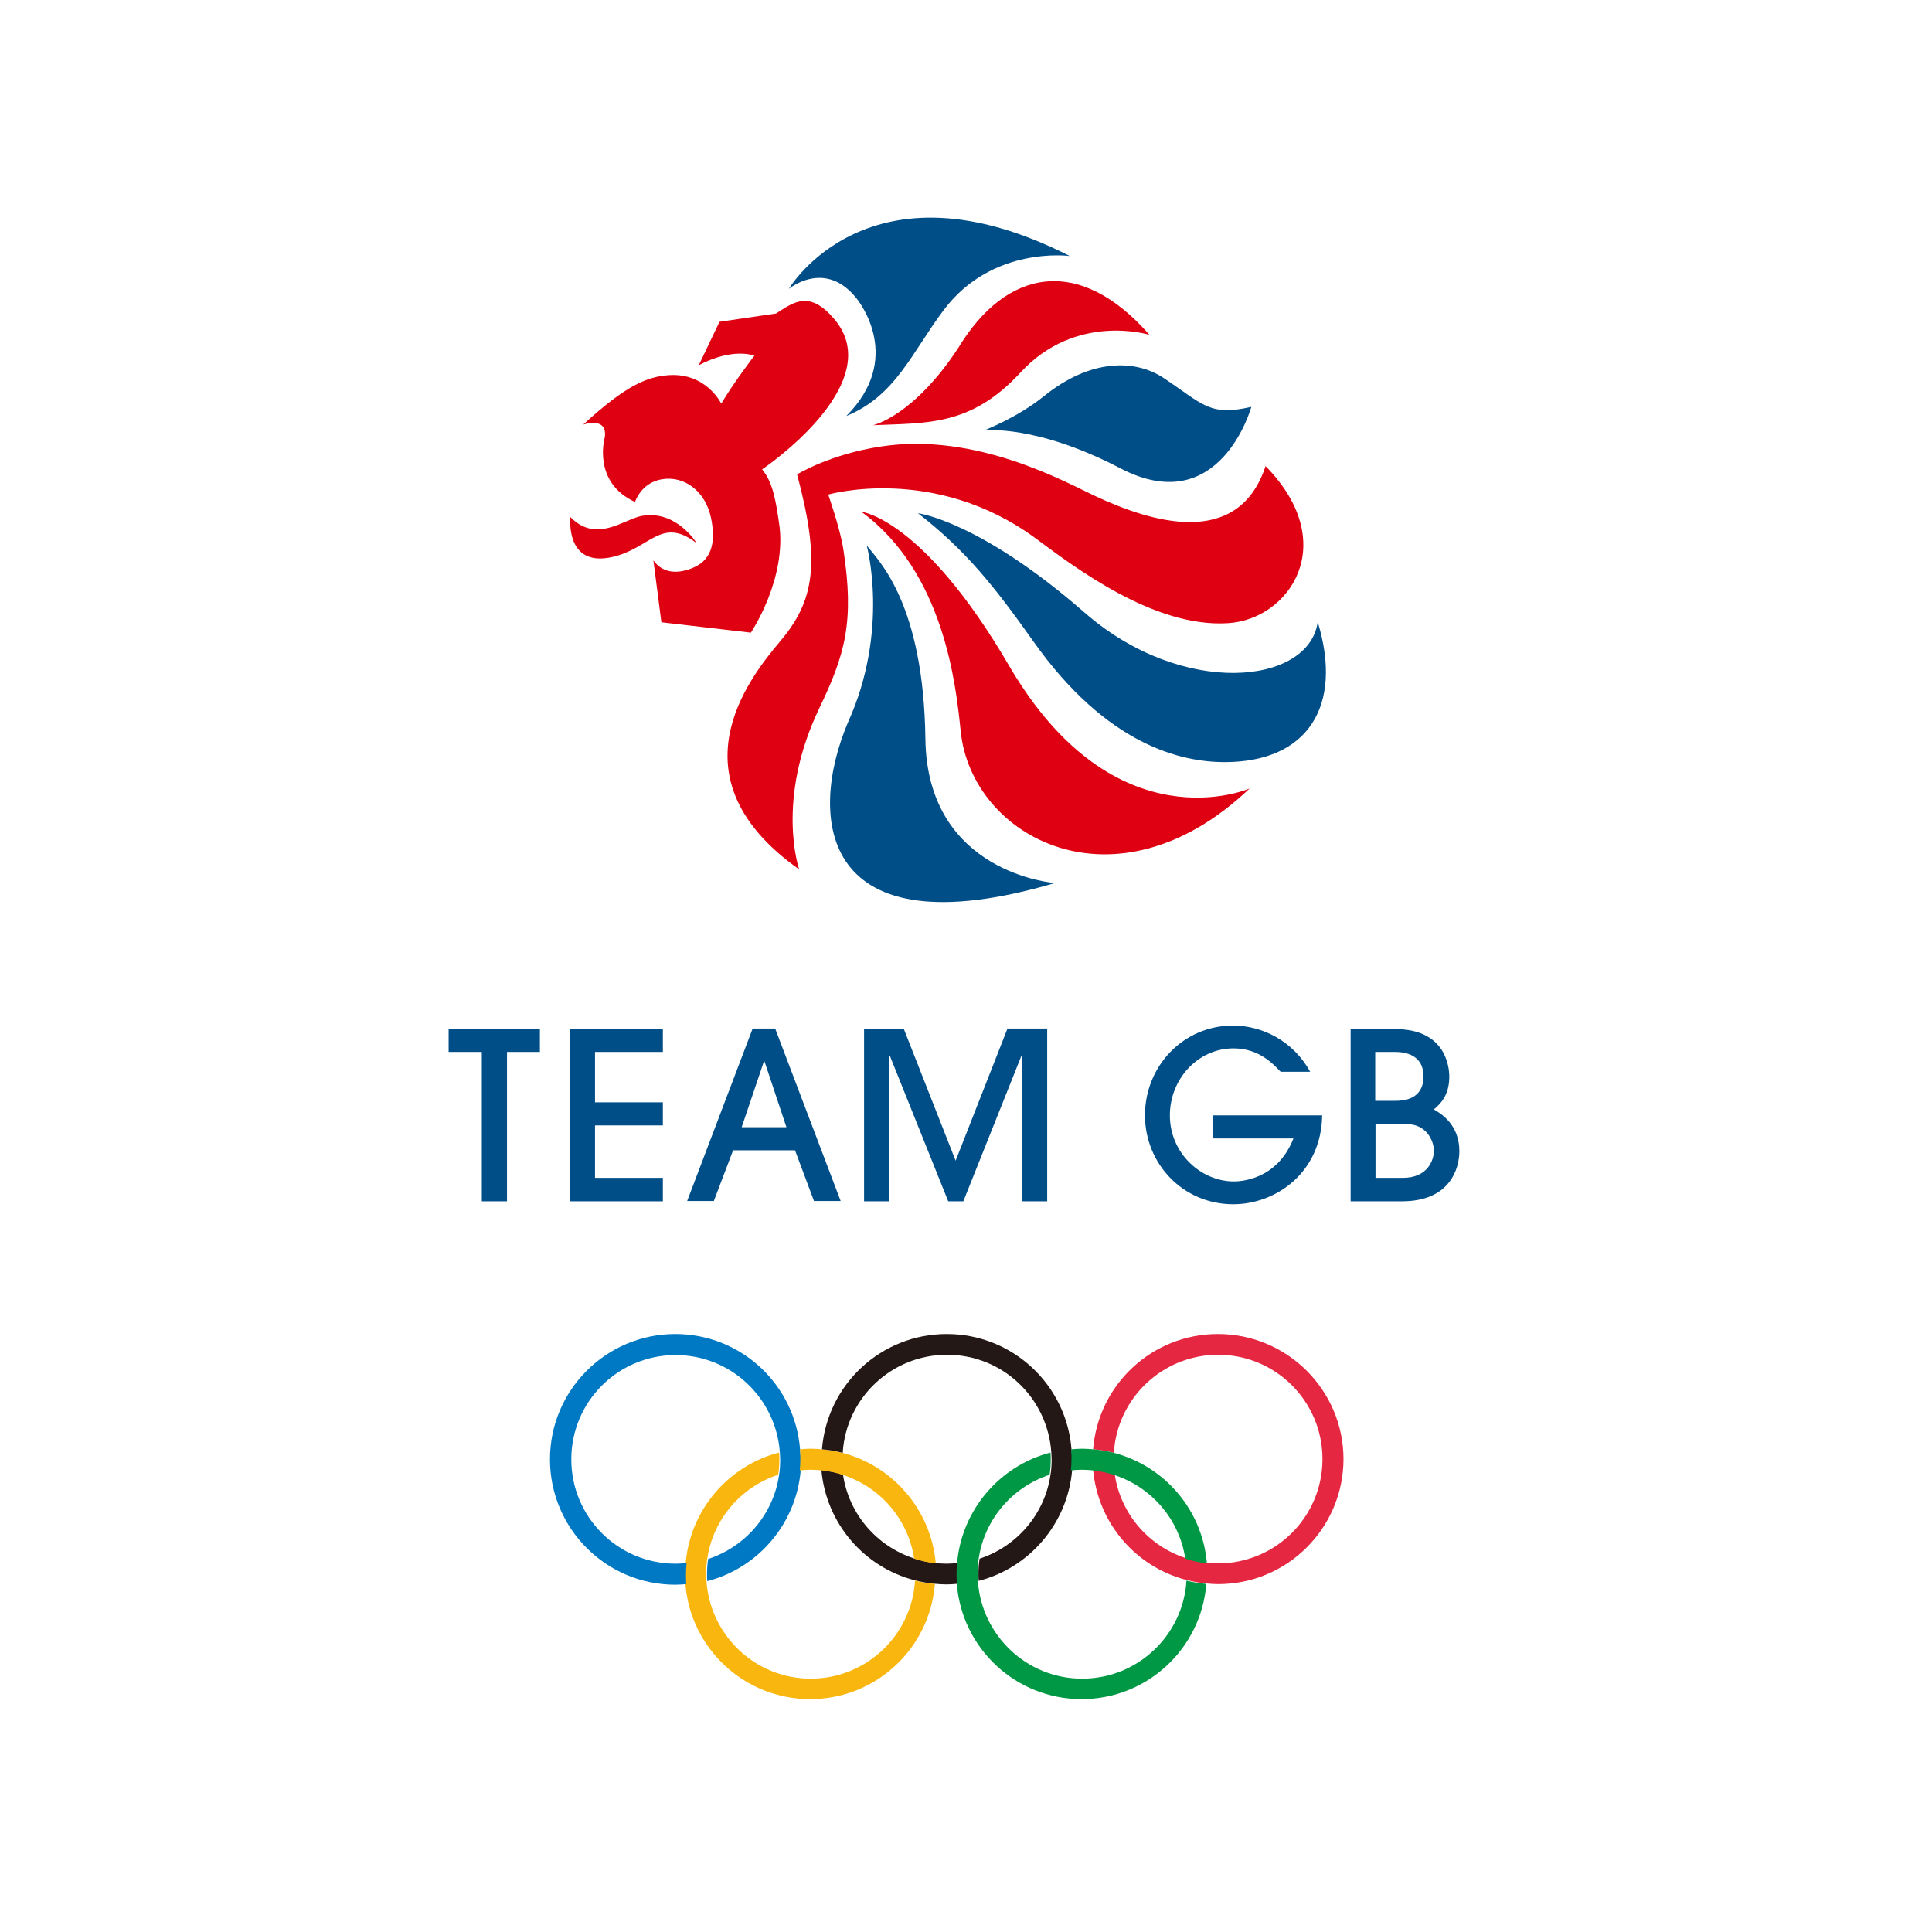 <?xml version="1.0" encoding="utf-8"?>
<!-- Generator: Adobe Illustrator 19.0.0, SVG Export Plug-In . SVG Version: 6.00 Build 0)  -->
<svg version="1.1" id="layer" xmlns="http://www.w3.org/2000/svg" xmlns:xlink="http://www.w3.org/1999/xlink" x="0px" y="0px"
	 viewBox="-153 -46 652 652" style="enable-background:new -153 -46 652 652;" xml:space="preserve">
<style type="text/css">
	.st0{fill:#DF0012;}
	.st1{fill:#004E88;}
	.st2{fill:#F8B60E;}
	.st3{fill:#0079C4;}
	.st4{fill:#231815;}
	.st5{fill:#009844;}
	.st6{fill:#E62741;}
</style>
<path class="st0" d="M116.7,247.4c-43.4-30.7-17.3-64.1-6.4-77c11.7-13.8,13.6-26.7,5.7-56.3c0,0,11-6.8,28.2-9.4
	c32.2-5,62.5,12.1,72.4,16.7c18.6,8.7,48.2,18.1,57.5-10.1c25.7,26.2,7.9,51.8-12.7,53c-25.1,1.6-52-19.1-65-28.7
	c-34.1-25-69.9-14.7-69.9-14.7s4,11.3,5.1,18.4c3.8,24.6,0.6,35.6-8.2,53.9C108.6,224.2,116.7,247.4,116.7,247.4 M82.1,137.3
	c0,0-6.8-11.3-18.5-9.2c-6.1,1.1-15.3,9.4-24.1,0.4c0,0-1.9,17,14,13.5C66.6,139.1,70.1,128.1,82.1,137.3 M89.8,62.6l-7,14.7
	c0,0,10-5.9,18.8-3.3c0,0-6.9,9-11.2,16.2c0,0-5-10.4-17.6-9.6c-7.4,0.5-14.5,3.4-29,16.7c0,0,8.3-2.9,7.3,4.3
	c0,0-4.4,15.1,10.2,21.8c0,0,2-6.6,9.3-7.7c7.3-1.1,14.5,3.9,16.4,13.3c1.3,6.7,1,13.6-6.1,16.6c-5.7,2.4-10.5,1.6-13.4-2.5
	l2.7,20.9l30.2,3.5c0,0,12.4-18.4,9.5-37.1c-1.1-7.3-2-13.5-5.7-18c0,0,43.2-29,24.2-50.9c-8.2-9.5-13.4-5.7-19.5-1.7L89.8,62.6z
	 M268.7,220.1c0,0-45.4,19.9-81.2-41.5c-29-49.7-49.8-51.9-49.8-51.9c27.9,20.5,31.9,58.4,33.5,74
	C174.8,236.7,223.6,263,268.7,220.1 M141.6,97.5c18.5-0.8,33.1,0.3,49.8-17.8C210.2,59.3,234.9,67,234.9,67
	c-23.6-27-48.3-22.4-64.5,4.4C155.2,94.6,141.6,97.5,141.6,97.5"/>
<path class="st1" d="M291.7,163.9c8.6,28.1-3.1,47.4-31.7,47.3c-14-0.1-39.2-5.3-64.3-40.8c-13.1-18.5-22.8-30.7-38.9-43.2
	c0,0,20.7,2.5,56.3,33.6C246,189.5,288.7,185.2,291.7,163.9 M203,252c0,0-43.1-3.1-43.7-48.6c-0.6-45.4-15.5-59.9-19.8-65.3
	c0,0,7.8,28.5-6.3,59.6C119.4,230.2,123.8,275.3,203,252 M179.3,99.2c0,0.1,17.2-2.1,45.9,12.9c33.6,17.4,44.1-20.8,44.1-20.8
	c-14.2,3.3-16.3-0.9-29.7-9.8c-9.4-6.2-24.5-6.6-40.3,6.2C190.1,95.1,179.3,99.1,179.3,99.2 M208,40.4
	c-67.9-34.6-94.8,11.1-94.8,11.1s12.1-10.1,22.7,3c1.5,1.8,15.9,20.7-3.3,39.9l0.2-0.2c-0.1,0.1-0.2,0.2-0.2,0.2
	c16.7-6.8,22.2-21.6,32.9-35.8C181.9,36.8,208,40.4,208,40.4"/>
<path class="st1" d="M9.6,359.3V309H-1.6v-7.8h30.8v7.8H18.1v50.4H9.6z M70.7,359.3v-7.8H47.8v-17.7h22.9v-7.8H47.8V309h22.9v-7.8
	H39.3v58.2H70.7z M130.7,359.3l-22.1-58.2h-7.6l-22.1,58.2h9l6.5-17.1h20.9l6.4,17.1H130.7z M97.3,334.4l7.5-22.2h0.2l7.4,22.2H97.3
	z M200.4,359.3v-58.2H187l-17.5,44.6L152,301.2h-13.4v58.2h8.5v-49.1h0.2l19.7,49.1h5.1l19.6-49.1h0.2v49.1H200.4z M289.2,315.8
	c-5.7-10.5-16.2-15.7-26.1-15.7c-16.7,0-29.7,13.6-29.7,30.3c0,16.3,12.8,30,29.8,30c14.2,0,29.7-10.5,30-30h-36.8v7.8h27.1
	c-5.6,14.3-18.4,14.5-20.1,14.5c-11,0-21.6-9.4-21.6-22.3c0-12.2,9.4-22.6,21.5-22.6c8.6,0,13.4,5.3,15.9,7.9H289.2z M302.8,359.4
	h17.4c16,0,19.3-10.9,19.3-16.9c0-9-6.2-12.7-8.6-14.1c2-1.7,5.2-4.6,5.2-11c0-4.1-1.7-16.1-18.2-16.1h-15.1V359.4z M311.2,309h6.4
	c1.9,0,9.8,0,9.8,8.3c0,3.4-1.4,8.2-9.4,8.2h-6.9V309z M311.2,333.2h8.2c3,0,6.9,0.1,9.5,3.5c1.2,1.6,2,3.6,2,5.7
	c0,3-2,9.1-10.5,9.1h-9.2V333.2z"/>
<path class="st2" d="M155.8,487.4c-1.1,18.4-16.4,33.1-35.2,33.1c-18.7,0-34-14.6-35.2-33.1c0-0.7-0.1-1.4-0.1-2.2
	c0-1.8,0.1-3.5,0.4-5.3c2-13.3,11.4-24.1,23.9-28.2c0.3-1.7,0.4-3.5,0.4-5.3c0-0.7,0-1.5-0.1-2.2c-17,4.4-29.9,19.2-31.5,37.2
	c-0.1,1.2-0.2,2.5-0.2,3.7c0,1.1,0,2.3,0.1,3.4c1.7,21.8,19.9,38.9,42.1,38.9c22.2,0,40.4-17.1,42.1-38.9
	C160.4,488.4,158.1,488,155.8,487.4"/>
<path class="st3" d="M117,443.1c-1.7-21.8-19.9-38.9-42.1-38.9c-23.3,0-42.3,18.9-42.3,42.3c0,23.3,18.9,42.3,42.3,42.3
	c1.2,0,2.4-0.1,3.7-0.2c-0.1-1.1-0.1-2.2-0.1-3.4c0-1.3,0.1-2.5,0.2-3.7c-1.2,0.1-2.4,0.2-3.7,0.2c-19.5,0-35.2-15.8-35.2-35.2
	c0-19.5,15.8-35.2,35.2-35.2c18.7,0,34,14.6,35.2,33.1c0,0.7,0.1,1.4,0.1,2.2c0,1.8-0.1,3.5-0.4,5.3c-2,13.3-11.4,24.1-23.9,28.2
	c-0.3,1.7-0.4,3.5-0.4,5.3c0,0.7,0,1.5,0.1,2.2c17-4.4,29.9-19.2,31.5-37.2c0.1-1.2,0.2-2.5,0.2-3.7
	C117.1,445.4,117.1,444.2,117,443.1"/>
<path class="st4" d="M170.1,481.5c-1.2,0.1-2.4,0.2-3.7,0.2s-2.5-0.1-3.7-0.2c-2.5-0.3-4.9-0.8-7.3-1.6
	c-12.5-4.1-21.9-14.9-23.9-28.2c-2.3-0.8-4.8-1.3-7.3-1.6c1.6,18,14.4,32.8,31.5,37.2c2.3,0.6,4.6,1,7,1.2c1.2,0.1,2.4,0.2,3.7,0.2
	c1.2,0,2.4-0.1,3.7-0.2c-0.1-1.1-0.1-2.2-0.1-3.4C170,484,170,482.7,170.1,481.5"/>
<path class="st2" d="M131.3,444.3c-2.3-0.6-4.6-1-7-1.2c-1.2-0.1-2.4-0.2-3.7-0.2c-1.2,0-2.4,0.1-3.6,0.2c0.1,1.1,0.1,2.2,0.1,3.4
	c0,1.3-0.1,2.5-0.2,3.7c1.2-0.1,2.4-0.2,3.7-0.2c1.3,0,2.5,0.1,3.7,0.2c2.5,0.3,5,0.8,7.3,1.6c12.5,4.1,21.9,14.9,23.9,28.2
	c2.3,0.8,4.8,1.3,7.3,1.6C161.2,463.5,148.3,448.7,131.3,444.3"/>
<path class="st4" d="M208.6,443.1c-1.7-21.8-19.9-38.9-42.1-38.9c-22.2,0-40.4,17.1-42.1,38.9c2.4,0.2,4.7,0.6,7,1.2
	c1.1-18.4,16.4-33.1,35.2-33.1s34,14.6,35.2,33.1c0,0.7,0.1,1.4,0.1,2.2c0,1.8-0.1,3.5-0.4,5.3c-2,13.3-11.4,24.1-23.9,28.2
	c-0.3,1.7-0.4,3.5-0.4,5.3c0,0.7,0,1.5,0.1,2.2c17-4.4,29.9-19.2,31.5-37.2c0.1-1.2,0.2-2.5,0.2-3.7
	C208.7,445.4,208.7,444.2,208.6,443.1"/>
<path class="st5" d="M247.4,487.4c-1.1,18.4-16.4,33.1-35.2,33.1c-18.7,0-34-14.6-35.2-33.1c0-0.7-0.1-1.4-0.1-2.2
	c0-1.8,0.1-3.5,0.4-5.3c2-13.3,11.4-24.1,23.9-28.2c0.3-1.7,0.4-3.5,0.4-5.3c0-0.7,0-1.5-0.1-2.2c-17,4.4-29.9,19.2-31.5,37.2
	c-0.1,1.2-0.2,2.5-0.2,3.7c0,1.1,0.1,2.3,0.1,3.4c1.7,21.8,19.9,38.9,42.1,38.9c22.2,0,40.4-17.1,42.1-38.9
	C252,488.4,249.7,488,247.4,487.4"/>
<path class="st6" d="M258,404.2c-22.2,0-40.4,17.1-42.1,38.9c2.4,0.2,4.7,0.6,7,1.2c1.1-18.4,16.4-33.1,35.2-33.1
	c19.5,0,35.2,15.8,35.2,35.2c0,19.5-15.8,35.2-35.2,35.2c-1.2,0-2.5-0.1-3.7-0.2c-2.5-0.3-4.9-0.8-7.3-1.6
	c-12.5-4.1-21.9-14.9-23.9-28.2c-2.3-0.8-4.8-1.3-7.3-1.6c1.6,18,14.4,32.8,31.5,37.2c2.3,0.6,4.6,1,7,1.2c1.2,0.1,2.4,0.2,3.7,0.2
	c23.3,0,42.3-18.9,42.3-42.3C300.3,423.1,281.4,404.2,258,404.2"/>
<path class="st5" d="M222.9,444.3c-2.3-0.6-4.6-1-7-1.2c-1.2-0.1-2.4-0.2-3.7-0.2c-1.2,0-2.4,0.1-3.7,0.2c0.1,1.1,0.1,2.2,0.1,3.4
	c0,1.3-0.1,2.5-0.2,3.7c1.2-0.1,2.4-0.2,3.7-0.2s2.5,0.1,3.7,0.2c2.5,0.3,4.9,0.8,7.3,1.6c12.5,4.1,21.9,14.9,23.9,28.2
	c2.3,0.8,4.8,1.3,7.3,1.6C252.8,463.5,239.9,448.7,222.9,444.3"/>
</svg>

